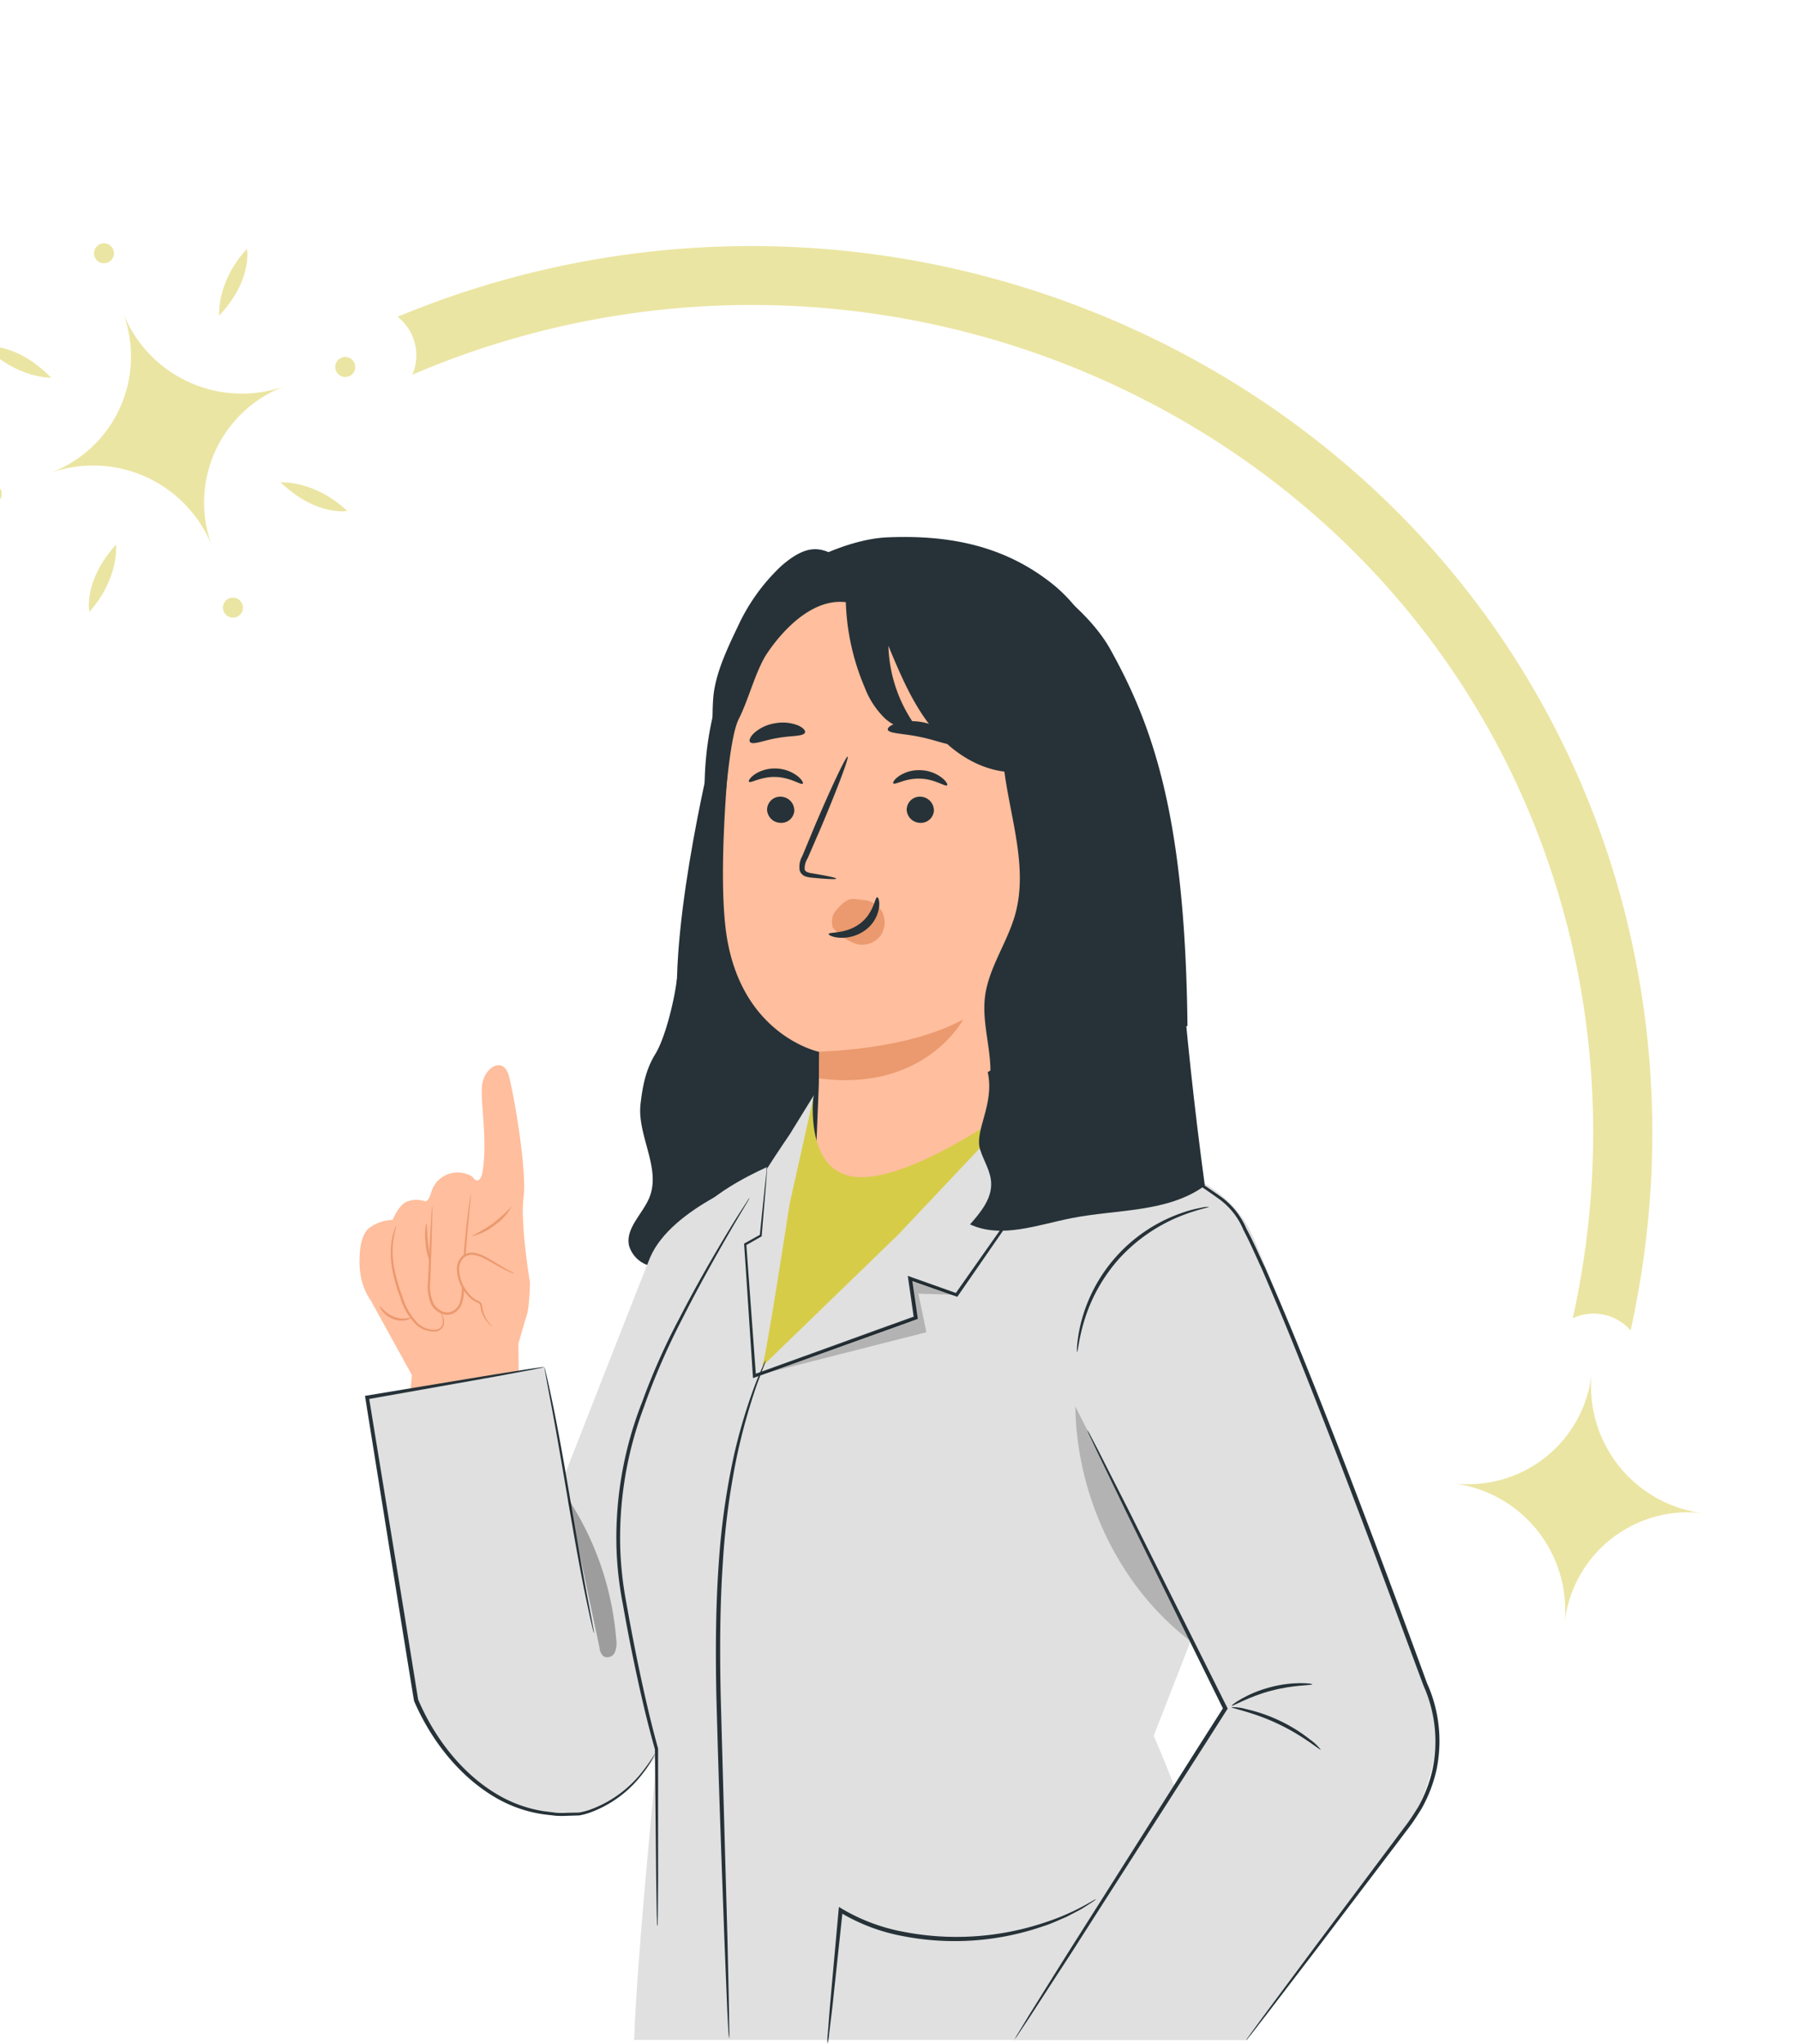 <svg xmlns="http://www.w3.org/2000/svg" xmlns:xlink="http://www.w3.org/1999/xlink" width="401" height="455.49" viewBox="0 0 401 455.49"><defs><clipPath id="clip-path"><rect id="Rectangle_1470" data-name="Rectangle 1470" width="401" height="383" transform="translate(1156 4782.51)" fill="#fff" stroke="#707070" stroke-width="1"></rect></clipPath><clipPath id="clip-path-2"><rect id="Rectangle_1469" data-name="Rectangle 1469" width="491.784" height="280.216" transform="translate(282.529 1643.859)" fill="#fff" stroke="#707070" stroke-width="1"></rect></clipPath></defs><g id="Groupe_7463" data-name="Groupe 7463" transform="translate(-768 0)"><g id="Groupe_84" data-name="Groupe 84" transform="translate(848.134 119.675)"><path id="Trac&#xE9;_6136" data-name="Trac&#xE9; 6136" d="M43.133,53.19c-.649,5.263-2.706,13.251-4.818,16.679s-2.817,7.079-3.28,11.1c-.8,7.005,4.6,14.215,2,20.775-1.483,3.725-5.43,6.913-4.559,10.823a6.524,6.524,0,0,0,4.448,4.411,18.906,18.906,0,0,0,6.468.649c7.32-.093,14.659-.167,21.98-.259,3.929-.056,8.414-.334,10.9-3.391,1.686-2.076,2-4.911,2.242-7.58q2.057-23.546,2.428-47.2l-37.807-6Z" transform="translate(27.61 45.389)" fill="#263238"></path><g id="Groupe_83" data-name="Groupe 83"><g id="Groupe_82" data-name="Groupe 82"><g id="Groupe_65" data-name="Groupe 65" transform="translate(0 117.725)"><path id="Trac&#xE9;_6137" data-name="Trac&#xE9; 6137" d="M7.359,98.009a8.833,8.833,0,0,0-5.152,1.761c-1.446,1.056-1.946,3.6-2.057,4.689-.445,4.337,0,8.08,2.465,11.676l9.062,16.439-.537,5.745,24.408,1.26-.13-13.974s1.3-4.652,1.89-6.468.686-7.209.686-7.209S35.807,98.954,36.567,93c.778-5.949-2.039-22.313-3.243-27-1.223-4.689-5.523-1.983-6,1.927-.482,3.892,1.408,12.6-.019,19.941,0,0-.649,2.428-1.946.741-.723-.945-5.022-2.465-8.062.853a6.379,6.379,0,0,0-1.334,2.465c-.259.871-.741,2.02-1.371,1.909a6.022,6.022,0,0,0-3.91.037c-1.927.649-3.3,4.133-3.3,4.133Z" transform="translate(0.002 -63.521)" fill="#ffbe9d"></path><g id="Groupe_64" data-name="Groupe 64" transform="translate(4.551 28.538)"><g id="Groupe_62" data-name="Groupe 62" transform="translate(10.679)"><path id="Trac&#xE9;_6138" data-name="Trac&#xE9; 6138" d="M9.044,81.8,8.377,98.482a10.176,10.176,0,0,0,.63,4.948,3.851,3.851,0,0,0,4.244,2.205,3.569,3.569,0,0,0,2.224-2.3,10.394,10.394,0,0,0,.445-3.206q.361-10.647,1.8-21.2" transform="translate(-8.11 -78.91)" fill="#ffbe9d"></path><path id="Trac&#xE9;_6139" data-name="Trac&#xE9; 6139" d="M17.842,78.921s0,.185-.019.556c-.037.426-.093.945-.148,1.594-.148,1.446-.334,3.429-.575,5.838-.222,2.465-.445,5.412-.612,8.673-.093,1.631-.148,3.354-.222,5.134a8.935,8.935,0,0,1-.445,2.743,3.976,3.976,0,0,1-1.89,2.224A3.256,3.256,0,0,1,11,105.626a4.549,4.549,0,0,1-2.039-1.964,9.919,9.919,0,0,1-.7-5.152c.148-3.262.278-6.19.408-8.692.13-2.409.241-4.392.315-5.856.037-.649.074-1.168.111-1.594a2.6,2.6,0,0,1,.074-.556,3.164,3.164,0,0,1,.037.556v1.594c-.037,1.464-.093,3.447-.148,5.856-.074,2.5-.185,5.449-.3,8.692a9.653,9.653,0,0,0,.686,4.893,4.13,4.13,0,0,0,1.816,1.742,2.748,2.748,0,0,0,2.465.056,3.462,3.462,0,0,0,1.631-1.946,9.273,9.273,0,0,0,.426-2.595c.074-1.779.148-3.5.241-5.134.2-3.28.463-6.208.723-8.673s.537-4.448.741-5.819c.093-.686.185-1.223.259-1.575a2.311,2.311,0,0,1,.13-.537Z" transform="translate(-8.216 -78.919)" fill="#eb996e"></path></g><g id="Groupe_63" data-name="Groupe 63" transform="translate(17.153 13.225)"><path id="Trac&#xE9;_6140" data-name="Trac&#xE9; 6140" d="M24.426,90.575c-1.835-.649-4.93-2.687-6.746-3.614-1.353-.686-3.058-1.168-4.337-.371a3.752,3.752,0,0,0-1.483,3.373,8.4,8.4,0,0,0,1.705,4.559,9.036,9.036,0,0,0,1.223,1.427,6.03,6.03,0,0,0,1.612,1,1.106,1.106,0,0,1,.463.352,4.92,4.92,0,0,1,.334,1.39,7.546,7.546,0,0,0,1.779,3.243c.185.2.408.408.612.593" transform="translate(-11.581 -85.952)" fill="#ffbe9d"></path><path id="Trac&#xE9;_6141" data-name="Trac&#xE9; 6141" d="M19.68,102.614a1.383,1.383,0,0,1-.259-.185,5.939,5.939,0,0,1-.686-.63A7.348,7.348,0,0,1,17.1,98.815c-.093-.371-.111-.741-.222-1.075a.685.685,0,0,0-.241-.371,4.5,4.5,0,0,0-.519-.259,5.612,5.612,0,0,1-2.15-1.686A8.812,8.812,0,0,1,11.711,89.7a3.894,3.894,0,0,1,1.334-3,3.452,3.452,0,0,1,3.021-.5,9.331,9.331,0,0,1,2.5,1.056c.723.408,1.39.815,2,1.186,1.223.741,2.205,1.316,2.891,1.686a12.254,12.254,0,0,1,1.093.575,3.852,3.852,0,0,1-1.186-.389,32.5,32.5,0,0,1-3-1.557c-.63-.352-1.316-.723-2.02-1.131a8.977,8.977,0,0,0-2.409-.964,3,3,0,0,0-2.595.445,3.5,3.5,0,0,0-1.13,2.613,8.494,8.494,0,0,0,2.113,5.412,5.651,5.651,0,0,0,1.983,1.612,3.59,3.59,0,0,1,.575.315,1.186,1.186,0,0,1,.389.593c.111.408.111.8.185,1.112a7.766,7.766,0,0,0,1.427,2.947,7.752,7.752,0,0,1,.778.945Z" transform="translate(-11.709 -86.055)" fill="#eb996e"></path></g><path id="Trac&#xE9;_6142" data-name="Trac&#xE9; 6142" d="M22.412,80.531a12.01,12.01,0,0,1-3.836,4.17,12.167,12.167,0,0,1-5.115,2.428,48.9,48.9,0,0,0,4.8-2.854A54.877,54.877,0,0,0,22.412,80.531Z" transform="translate(6.938 -77.547)" fill="#eb996e"></path><path id="Trac&#xE9;_6143" data-name="Trac&#xE9; 6143" d="M15.03,102.315a1.53,1.53,0,0,1,.167.3,6.1,6.1,0,0,1,.315.908,2.755,2.755,0,0,1,0,1.557,2.064,2.064,0,0,1-1.612,1.316,5.792,5.792,0,0,1-4.874-1.909,14.58,14.58,0,0,1-3.151-5.615A38.258,38.258,0,0,1,4.114,92.7a20.168,20.168,0,0,1-.3-5.245,14.172,14.172,0,0,1,.7-3.466A3.726,3.726,0,0,1,5.059,82.8a21.443,21.443,0,0,0-.871,4.689A20.7,20.7,0,0,0,4.6,92.623,40.04,40.04,0,0,0,6.375,98.7a14.7,14.7,0,0,0,3,5.449,5.429,5.429,0,0,0,4.448,1.872,1.761,1.761,0,0,0,1.408-1.056,2.93,2.93,0,0,0,.074-1.427c-.148-.8-.334-1.242-.278-1.26Z" transform="translate(-1.341 -75.608)" fill="#eb996e"></path><path id="Trac&#xE9;_6144" data-name="Trac&#xE9; 6144" d="M8.157,82.52c.148,0,.13,1.927.352,4.263a39.291,39.291,0,0,1,.445,4.263,11.5,11.5,0,0,1-.964-4.207,11.7,11.7,0,0,1,.167-4.318Z" transform="translate(2.196 -75.847)" fill="#eb996e"></path><path id="Trac&#xE9;_6145" data-name="Trac&#xE9; 6145" d="M9.471,95.067a2.738,2.738,0,0,1-1.112.537,4.985,4.985,0,0,1-2.965-.241A5.7,5.7,0,0,1,3,93.6c-.463-.612-.593-1.075-.537-1.112.074-.037.315.352.815.853a6.867,6.867,0,0,0,2.3,1.52,5.715,5.715,0,0,0,2.706.371c.7-.093,1.13-.259,1.168-.167Z" transform="translate(-2.453 -67.341)" fill="#eb996e"></path></g></g><path id="Trac&#xE9;_6146" data-name="Trac&#xE9; 6146" d="M83.34,76.92S63.825,83.666,58.988,94.9c-.834,1.927-20.2,51.41-20.2,51.41L6.8,192.694s8.3,27.447,36.306,26.261c0,0,9.174-.037,19.886-16.642,9.489-14.715,15.271-41.421,15.271-41.421L83.34,76.92Z" transform="translate(5.806 65.637)" fill="#e0e0e0"></path><path id="Trac&#xE9;_6147" data-name="Trac&#xE9; 6147" d="M11.834,173.12.9,106.532,40.263,99.86l15.289,74.2Z" transform="translate(0.772 85.211)" fill="#e0e0e0"></path><path id="Trac&#xE9;_6148" data-name="Trac&#xE9; 6148" d="M33.306,159.133s-.074-.2-.185-.593c-.111-.445-.241-1.019-.408-1.705-.352-1.483-.815-3.651-1.371-6.32-1.112-5.356-2.446-12.788-3.836-21s-2.669-15.642-3.688-21.016c-.5-2.632-.908-4.781-1.2-6.357-.13-.7-.241-1.279-.315-1.724a2.159,2.159,0,0,1-.074-.612s.074.2.185.593c.111.445.241,1.019.408,1.705.352,1.483.815,3.651,1.371,6.32,1.112,5.356,2.446,12.788,3.836,21s2.669,15.642,3.688,21.016c.5,2.632.908,4.781,1.2,6.357.13.7.241,1.279.315,1.723a2.159,2.159,0,0,1,.074.612Z" transform="translate(18.961 85.168)" fill="#263238"></path><g id="Groupe_66" data-name="Groupe 66" transform="translate(46.169 213.852)" opacity="0.3"><path id="Trac&#xE9;_6149" data-name="Trac&#xE9; 6149" d="M24.91,115.39a66.826,66.826,0,0,1,11.064,31.932,5.141,5.141,0,0,1-.352,2.854,1.838,1.838,0,0,1-2.446.853,2.689,2.689,0,0,1-.908-1.816q-3.53-16.707-7.061-33.4" transform="translate(-24.91 -115.39)"></path></g><g id="Groupe_81" data-name="Groupe 81" transform="translate(46.225)"><g id="Groupe_71" data-name="Groupe 71" transform="translate(24.278)"><path id="Trac&#xE9;_6150" data-name="Trac&#xE9; 6150" d="M48.622,20.06s-9.489,35.472-10.3,60.565l-.278,8.358s20.923,17.384,38.492,18.459L91.247,71.247Z" transform="translate(-38.04 17.12)" fill="#263238"></path><g id="Groupe_70" data-name="Groupe 70" transform="translate(6.424)"><g id="Groupe_69" data-name="Groupe 69"><g id="Groupe_68" data-name="Groupe 68"><path id="Trac&#xE9;_6151" data-name="Trac&#xE9; 6151" d="M138.643,58.936c-4-17.31-5.541-37.436-19.923-48.722C108.045,1.855,95.869-.48,82.322.076,75.65.354,68.107,3.43,62.307,6.729c-7.969,4.5-11.342,13.659-15.2,21.98-7.71,16.661-6.727,39.2-1.5,45.479l69.59,36.75c13.9-7.228,22.61-10.119,24.815-28.633a67.814,67.814,0,0,0-1.371-23.351Z" transform="translate(-41.506 0.002)" fill="#263238"></path><g id="Groupe_67" data-name="Groupe 67" transform="translate(4.087 10.879)"><path id="Trac&#xE9;_6152" data-name="Trac&#xE9; 6152" d="M115.319,18.955,71.526,6.038C57.423,3.981,47.3,21.05,45.858,35.246,44.246,51,42.893,70.309,44.3,82.17c2.836,23.852,20.868,27.577,20.868,27.577,0-.074.037.352-.093,7.395l-.463,11.416a19.8,19.8,0,0,0,3.855,12.917c6.468,8.377,18.236,9.489,32.117,4.355,8.043-2.984,13.64-8.97,14.252-17.124l7.617-100.985a8.343,8.343,0,0,0-7.117-8.747Z" transform="translate(-43.712 -5.869)" fill="#ffbe9d"></path><path id="Trac&#xE9;_6153" data-name="Trac&#xE9; 6153" d="M49.023,33.859a3.061,3.061,0,0,0,2.817,3.188,2.925,2.925,0,0,0,3.243-2.613,3.059,3.059,0,0,0-2.8-3.188,2.915,2.915,0,0,0-3.243,2.613Z" transform="translate(-39.186 15.774)" fill="#263238"></path><path id="Trac&#xE9;_6154" data-name="Trac&#xE9; 6154" d="M46.871,30.789c.371.408,2.724-1.2,6-1.056,3.262.093,5.6,1.872,5.968,1.483.185-.167-.167-.908-1.186-1.705a8.245,8.245,0,0,0-4.763-1.668,8.043,8.043,0,0,0-4.8,1.334c-1.038.741-1.408,1.427-1.223,1.612Z" transform="translate(-41.055 12.877)" fill="#263238"></path><path id="Trac&#xE9;_6155" data-name="Trac&#xE9; 6155" d="M65.813,33.859a3.061,3.061,0,0,0,2.817,3.188,2.925,2.925,0,0,0,3.243-2.613,3.059,3.059,0,0,0-2.8-3.188,2.915,2.915,0,0,0-3.243,2.613Z" transform="translate(-24.859 15.774)" fill="#263238"></path><path id="Trac&#xE9;_6156" data-name="Trac&#xE9; 6156" d="M64.231,30.989c.371.408,2.743-1.2,6-1.056,3.262.093,5.6,1.872,5.968,1.483.185-.167-.167-.908-1.186-1.705a8.245,8.245,0,0,0-4.763-1.668,8.043,8.043,0,0,0-4.8,1.334C64.416,30.118,64.046,30.8,64.231,30.989Z" transform="translate(-26.242 13.047)" fill="#263238"></path><path id="Trac&#xE9;_6157" data-name="Trac&#xE9; 6157" d="M61.126,53.6c.019-.185-2-.612-5.282-1.168-.834-.111-1.612-.315-1.742-.89a4.236,4.236,0,0,1,.649-2.446c.871-1.983,1.761-4.077,2.724-6.264,3.781-8.914,6.561-16.272,6.208-16.42s-3.725,6.95-7.506,15.882c-.908,2.205-1.779,4.3-2.613,6.3a4.8,4.8,0,0,0-.556,3.262,2.134,2.134,0,0,0,1.316,1.279,6.548,6.548,0,0,0,1.408.259c3.3.315,5.356.408,5.393.222Z" transform="translate(-35.888 11.658)" fill="#263238"></path><path id="Trac&#xE9;_6158" data-name="Trac&#xE9; 6158" d="M55.316,65.229c-1.223-.13,18.885.019,32.08-7.209,0,0-8.507,16.272-32.136,13.121l.056-5.912Z" transform="translate(-33.858 38.631)" fill="#eb996e"></path><path id="Trac&#xE9;_6159" data-name="Trac&#xE9; 6159" d="M67.975,46.313a5.272,5.272,0,0,0-4.281-2.558c-2.113-.148-3.262-1.186-6.357,2.835a4.215,4.215,0,0,0-.389,3.058c.2.537.037.259.426.649a11.907,11.907,0,0,0,4.763,3.225,5.142,5.142,0,0,0,5.486-1.779,5.274,5.274,0,0,0,.334-5.43Z" transform="translate(-32.525 26.264)" fill="#eb996e"></path><path id="Trac&#xE9;_6160" data-name="Trac&#xE9; 6160" d="M67.254,43.32c-.537-.056-.7,3.5-3.855,5.875-3.151,2.391-6.913,1.816-6.968,2.317-.056.222.815.723,2.409.834a8.873,8.873,0,0,0,5.8-1.724,7.69,7.69,0,0,0,3-4.93C67.847,44.21,67.5,43.32,67.254,43.32Z" transform="translate(-32.861 26.087)" fill="#263238"></path><path id="Trac&#xE9;_6161" data-name="Trac&#xE9; 6161" d="M63.543,24.047c.241.908,3.521.815,7.3,1.649,3.8.76,6.764,2.168,7.357,1.427.259-.352-.185-1.242-1.353-2.224a13.049,13.049,0,0,0-11.175-2.354c-1.464.426-2.224,1.056-2.131,1.483Z" transform="translate(-26.796 8.017)" fill="#263238"></path><path id="Trac&#xE9;_6162" data-name="Trac&#xE9; 6162" d="M47.055,26.7c.741.649,3.132-.482,6.116-.945,2.984-.556,5.615-.315,6.079-1.168.2-.408-.3-1.093-1.52-1.631a9.3,9.3,0,0,0-5.152-.482,9.089,9.089,0,0,0-4.67,2.187C46.963,25.565,46.722,26.381,47.055,26.7Z" transform="translate(-40.98 8.167)" fill="#263238"></path></g></g><path id="Trac&#xE9;_6163" data-name="Trac&#xE9; 6163" d="M59.1,4.58c-.037.167-.074.352-.111.519l.074.037C59.064,4.951,59.083,4.765,59.1,4.58Z" transform="translate(-26.588 3.911)" fill="#263238"></path></g><path id="Trac&#xE9;_6164" data-name="Trac&#xE9; 6164" d="M72.17,13.338A52.611,52.611,0,0,0,76.377,32.3a19.1,19.1,0,0,0,4.337,6.727,8.723,8.723,0,0,0,7.395,2.409,32.11,32.11,0,0,1-6.449-18.421c2.8,6.746,5.671,13.6,10.434,19.144,3.947,4.615,9.489,8.173,15.419,8.9,1.409,10.582,5.245,21.461,2.446,31.691-1.742,6.394-6,12.028-6.783,18.607-.723,6.208,1.779,12.454,1.112,18.662l44.034-12.287h0c-.482-44.831-7.024-65.569-16.939-83.453-.074-.148-.167-.3-.241-.445C126.86,16.081,116.519,7.444,108.105,4.7A66.914,66.914,0,0,0,72.875,3.052l-.2.945a2.042,2.042,0,0,1-.037.334l-.519-.222C67.648,1.773,64.739-.858,57.752,5.257a43.237,43.237,0,0,0-9.618,13.381c-2.168,4.541-4.541,9.47-5.337,14.437-1.038,6.5.575,28.411,1.279,35.342.982-6.1,1.835-24.333,4.225-29.078,2.168-4.3,3.447-9.656,5.819-13.844,0,0,7.951-13.4,18.069-12.195Z" transform="translate(-40.695 1.232)" fill="#263238"></path></g></g><g id="Groupe_75" data-name="Groupe 75" transform="translate(11.03 119.41)"><path id="Trac&#xE9;_6165" data-name="Trac&#xE9; 6165" d="M86.306,112.9a11.677,11.677,0,0,1,.056-1.853,32.321,32.321,0,0,1,.908-4.985,35,35,0,0,1,21.72-23.907,28.8,28.8,0,0,1,4.874-1.371,6.478,6.478,0,0,1,1.835-.222c.037.148-2.595.556-6.5,2.131a37.345,37.345,0,0,0-13.4,9.3,36.864,36.864,0,0,0-7.969,14.233c-1.2,4.059-1.334,6.709-1.5,6.69Z" transform="translate(16.38 -50.685)" fill="#263238"></path><path id="Trac&#xE9;_6166" data-name="Trac&#xE9; 6166" d="M109.81,67.319S83.326,87.334,70.428,85.073c-10.341-1.816-8.562-17.532-8.562-17.532L56.843,78.4,46.02,121.749l4.578,20.4,24.611-15.2L109.81,67.3Z" transform="translate(-17.983 -61.981)" fill="#d7cc48"></path><path id="Trac&#xE9;_6167" data-name="Trac&#xE9; 6167" d="M170.868,279.984c-4.1-30.672-20.645-67.774-20.645-67.774l10.73-27.54,3.058-93.979L134.081,74.1l-6.746-9.674-34.1,36.12S62.86,129.962,62.9,129.925c.76-.741,6.153-36.213,6.153-36.213l5.43-24.3-5.43,8.8s-34.4,49.556-37.177,78.152,7.876,58.137,7.876,58.137-4.707,46.054-5.337,65.476H170.905Z" transform="translate(-30.449 -64.43)" fill="#e0e0e0"></path><path id="Trac&#xE9;_6168" data-name="Trac&#xE9; 6168" d="M60.01,75.779s-12.75,5.43-16.92,11.935c-4.17,6.523-6.95,34.841-6.95,34.841L56.4,88.418l3.6-12.658Z" transform="translate(-26.414 -54.763)" fill="#e0e0e0"></path><path id="Trac&#xE9;_6169" data-name="Trac&#xE9; 6169" d="M51.375,80.983s0,.352-.037,1.038q-.083,1.112-.222,3c-.222,2.687-.537,6.486-.945,11.268v.13l-.111.056c-1.075.612-2.224,1.279-3.447,1.964l.13-.241c.575,7.895,1.316,17.94,2.15,29.319l-.5-.315c8.4-3.039,17.606-6.357,27.243-9.859,2.947-1.056,5.856-2.113,8.71-3.132l-.259.426c-.426-2.984-.852-5.912-1.26-8.784l-.093-.63.612.222c3.577,1.26,7.042,2.5,10.378,3.688l-.426.13c8.173-11.62,15.141-21.516,20.108-28.577,2.465-3.447,4.429-6.208,5.819-8.154.667-.908,1.186-1.612,1.575-2.15a9,9,0,0,1,.575-.723s-.148.278-.463.778c-.371.556-.852,1.279-1.464,2.205-1.353,1.983-3.243,4.763-5.634,8.266C108.9,88.026,102.006,98,93.926,109.672l-.167.222L93.5,109.8q-5-1.751-10.378-3.651l.519-.426c.426,2.854.852,5.782,1.279,8.766l.056.315-.3.111q-4.281,1.557-8.71,3.132c-9.656,3.466-18.866,6.783-27.262,9.8l-.463.167-.037-.482C47.446,116.158,46.8,106.1,46.26,98.2v-.167l.13-.074c1.223-.667,2.372-1.316,3.466-1.927l-.111.185c.482-4.763.89-8.562,1.168-11.249.148-1.26.259-2.242.334-2.984a6.467,6.467,0,0,1,.167-1.019Z" transform="translate(-17.779 -59.967)" fill="#263238"></path><path id="Trac&#xE9;_6170" data-name="Trac&#xE9; 6170" d="M40.007,241.7a7.126,7.126,0,0,1-.056-.723c0-.519-.037-1.223-.056-2.094-.037-1.909-.074-4.578-.13-7.988-.074-6.95-.167-16.772-.278-28.6v.093c-1.8-6.3-3.41-13.288-4.948-20.775-.778-3.744-1.5-7.617-2.205-11.583a78.123,78.123,0,0,1-1.408-12.306,82.7,82.7,0,0,1,5.56-32.358v.037a146.073,146.073,0,0,1,8.525-19.218c2.891-5.615,5.615-10.434,7.932-14.4s4.207-7.061,5.56-9.155c.649-1,1.168-1.8,1.538-2.391a4.48,4.48,0,0,1,.575-.8s-.148.315-.463.871c-.352.612-.834,1.408-1.446,2.446-1.279,2.131-3.114,5.263-5.374,9.266-2.242,3.985-4.93,8.84-7.765,14.455a154.265,154.265,0,0,0-8.377,19.181h0v.037a82.807,82.807,0,0,0-5.43,32.043,79.722,79.722,0,0,0,1.39,12.194q1.056,5.949,2.187,11.564c1.52,7.469,3.113,14.474,4.856,20.738v28.689c-.019,3.391-.037,6.079-.056,7.988,0,.871-.037,1.575-.037,2.094a2.4,2.4,0,0,1-.056.723Z" transform="translate(-30.892 -51.614)" fill="#263238"></path><g id="Groupe_72" data-name="Groupe 72" transform="translate(102.297 74.353)" opacity="0.2"><path id="Trac&#xE9;_6171" data-name="Trac&#xE9; 6171" d="M113.055,157.813c-16.7-11.935-26.687-32.747-26.965-53.263Z" transform="translate(-86.09 -104.55)"></path></g><g id="Groupe_73" data-name="Groupe 73" transform="translate(88.675 20.905)"><path id="Trac&#xE9;_6172" data-name="Trac&#xE9; 6172" d="M111.821,75.71s14.252,2.78,19.867,14.993,38.492,98.89,40.346,105.154c2.65,8.951-1.686,21.831-6.746,28.763-7.154,9.785-34.823,45.739-34.823,45.739H78.74l47.036-73.853L92.51,127.861s2.465-47.129,19.274-52.132Z" transform="translate(-78.74 -75.71)" fill="#e0e0e0"></path><path id="Trac&#xE9;_6173" data-name="Trac&#xE9; 6173" d="M124.793,150.205c-.167.2-3.947-3.132-9.489-5.727-5.523-2.65-10.49-3.5-10.434-3.744a11.068,11.068,0,0,1,3.262.426,35.626,35.626,0,0,1,7.506,2.595,34.34,34.34,0,0,1,6.746,4.188,11.072,11.072,0,0,1,2.391,2.261Z" transform="translate(-56.444 -20.254)" fill="#263238"></path><path id="Trac&#xE9;_6174" data-name="Trac&#xE9; 6174" d="M122.851,138.089c0,.259-4.244.093-9.211,1.446-4.985,1.3-8.6,3.54-8.729,3.317-.13-.148,3.373-2.761,8.525-4.1,5.134-1.39,9.47-.853,9.433-.667Z" transform="translate(-56.412 -22.704)" fill="#263238"></path><path id="Trac&#xE9;_6175" data-name="Trac&#xE9; 6175" d="M86.306,112.9a11.677,11.677,0,0,1,.056-1.853,32.321,32.321,0,0,1,.908-4.985,35,35,0,0,1,21.72-23.907,28.8,28.8,0,0,1,4.874-1.371,6.478,6.478,0,0,1,1.835-.222c.037.148-2.595.556-6.5,2.131a37.345,37.345,0,0,0-13.4,9.3,36.864,36.864,0,0,0-7.969,14.233c-1.2,4.059-1.334,6.709-1.5,6.69Z" transform="translate(-72.296 -71.589)" fill="#263238"></path></g><g id="Groupe_74" data-name="Groupe 74" transform="translate(30.779 45.831)" opacity="0.2"><path id="Trac&#xE9;_6176" data-name="Trac&#xE9; 6176" d="M92.553,92.829l-8.506-.278,1.779,8.6L47.5,110.9,83.453,97.926,82.175,89.16Z" transform="translate(-47.5 -89.16)"></path></g></g></g><path id="Trac&#xE9;_6187" data-name="Trac&#xE9; 6187" d="M45.787,250.151s-.074-.537-.148-1.538q-.083-1.64-.222-4.448c-.167-3.947-.389-9.507-.667-16.327-.5-13.788-1.223-32.84-1.779-53.912-.222-10.545-.13-20.59.537-29.726A161.5,161.5,0,0,1,46.9,120.163a121.727,121.727,0,0,1,4.689-15.679c.7-1.8,1.316-3.169,1.724-4.1a10.126,10.126,0,0,1,.667-1.408,8.445,8.445,0,0,1-.482,1.483c-.389,1.038-.908,2.409-1.557,4.151a136.934,136.934,0,0,0-4.374,15.7A167.853,167.853,0,0,0,44.4,144.274c-.612,9.081-.7,19.107-.463,29.634.575,21.016,1.112,40.031,1.5,53.893.148,6.82.278,12.38.352,16.346q.028,2.78.056,4.448a6.719,6.719,0,0,1-.056,1.557Z" transform="translate(36.577 84.46)" fill="#263238"></path><path id="Trac&#xE9;_6188" data-name="Trac&#xE9; 6188" d="M78.767,243.336s.241-.5.778-1.39c.593-.964,1.39-2.261,2.372-3.91,2.15-3.447,5.171-8.3,8.9-14.252,7.635-12.065,18.106-28.6,29.671-46.851,1.686-2.632,3.336-5.245,4.911-7.691v.463c-8.618-17.495-16.253-33.007-21.776-44.256-2.669-5.541-4.837-10.026-6.375-13.214-.7-1.5-1.26-2.687-1.686-3.577a9.909,9.909,0,0,1-.537-1.279,10.383,10.383,0,0,1,.686,1.186q.695,1.307,1.835,3.5c1.594,3.151,3.855,7.6,6.635,13.066,5.6,11.212,13.325,26.669,22.035,44.108l.13.241-.148.222c-1.575,2.465-3.225,5.059-4.911,7.71-11.657,18.2-22.221,34.675-29.912,46.7-3.836,5.893-6.95,10.693-9.155,14.1-1.056,1.594-1.909,2.873-2.539,3.8a8.793,8.793,0,0,1-.945,1.3Z" transform="translate(67.182 91.627)" fill="#263238"></path></g><path id="Trac&#xE9;_6189" data-name="Trac&#xE9; 6189" d="M116.153,163.82a7.26,7.26,0,0,1-.723.556c-.593.389-1.316.853-2.205,1.427-.982.574-2.224,1.186-3.669,1.946-1.5.612-3.151,1.446-5.1,2.057a60.416,60.416,0,0,1-31.45,2.205A41.843,41.843,0,0,1,59,166.674l.686-.334c-.908,8.581-1.705,15.957-2.28,21.368-.3,2.52-.556,4.578-.741,6.134a11.4,11.4,0,0,1-.371,2.187,12.6,12.6,0,0,1,.074-2.224c.13-1.575.278-3.632.482-6.171.482-5.411,1.149-12.806,1.927-21.387l.074-.723.63.389a41.961,41.961,0,0,0,13.733,5.152,62,62,0,0,0,31.042-1.909c7.71-2.446,11.768-5.578,11.9-5.319Z" transform="translate(48.014 139.786)" fill="#263238"></path></g><path id="Trac&#xE9;_6190" data-name="Trac&#xE9; 6190" d="M40.616,99.823s-.241.074-.7.185c-.537.111-1.223.241-2.094.426-1.909.352-4.6.853-7.969,1.483C22.881,103.159,13.04,104.9,1.2,107l.334-.463c2.261,13.881,4.985,30.5,7.913,48.407,1.056,6.579,2.094,12.991,3.076,19.107v-.093C16.376,183,22.6,190.485,29.7,194.8a29.049,29.049,0,0,0,10.916,4.022q1.362.167,2.669.334a19.915,19.915,0,0,0,2.576,0c.834,0,1.668-.037,2.483-.037a16.17,16.17,0,0,0,2.261-.575,26.076,26.076,0,0,0,11.657-8.266c2.131-2.65,2.965-4.337,3.058-4.281a24.013,24.013,0,0,1-2.817,4.485,25.762,25.762,0,0,1-11.713,8.636,15.321,15.321,0,0,1-2.372.63c-.834.019-1.668.056-2.539.074a21.071,21.071,0,0,1-2.65,0c-.89-.093-1.8-.2-2.743-.315a29.527,29.527,0,0,1-11.231-4.04c-7.3-4.411-13.64-11.954-17.662-21.22v-.037l-.019-.056c-1-6.116-2.039-12.528-3.095-19.107-2.873-17.9-5.541-34.545-7.765-48.426l-.056-.389.389-.056c11.861-1.964,21.72-3.6,28.707-4.744,3.391-.537,6.079-.964,8.006-1.26.871-.13,1.575-.222,2.113-.3a3.553,3.553,0,0,1,.723-.056Z" transform="translate(0.567 85.173)" fill="#263238"></path><path id="Trac&#xE9;_6191" data-name="Trac&#xE9; 6191" d="M123.607,275.521a3.582,3.582,0,0,1,.241-.389c.2-.278.463-.649.778-1.093.741-1,1.761-2.409,3.076-4.207,2.743-3.688,6.672-8.988,11.583-15.586,4.967-6.635,10.934-14.6,17.662-23.592.834-1.131,1.7-2.261,2.558-3.41.852-1.168,1.612-2.372,2.391-3.614a31.023,31.023,0,0,0,3.206-8.34,30.448,30.448,0,0,0-1.965-18.644v-.037h-.019c-3.373-9.062-6.95-18.737-10.656-28.707-6-15.994-11.842-31.172-17.347-44.9-2.743-6.876-5.467-13.344-8.08-19.385-1.39-2.984-2.632-5.893-4.059-8.581a16.194,16.194,0,0,0-5.189-6.746,142.832,142.832,0,0,0-12.639-8.191c-3.818-2.261-7.154-4.151-9.878-5.671-2.687-1.5-4.8-2.669-6.3-3.5-.686-.389-1.223-.686-1.631-.927a3.05,3.05,0,0,1-.537-.334s.2.074.593.259c.426.2.982.482,1.686.834,1.464.741,3.632,1.872,6.375,3.354,2.761,1.483,6.116,3.317,9.971,5.541a139.661,139.661,0,0,1,12.769,8.117,16.964,16.964,0,0,1,5.43,6.95c1.464,2.706,2.724,5.615,4.133,8.6,2.65,6.023,5.412,12.51,8.173,19.367,5.56,13.714,11.416,28.892,17.421,44.886,3.744,9.952,7.32,19.645,10.638,28.726v-.056a31.348,31.348,0,0,1,1.964,19.255,31.666,31.666,0,0,1-3.336,8.562c-.8,1.26-1.594,2.539-2.446,3.688-.871,1.149-1.724,2.279-2.576,3.41-6.783,8.933-12.806,16.846-17.828,23.462-5,6.542-9.007,11.768-11.805,15.419-1.371,1.761-2.428,3.132-3.188,4.114q-.528.639-.834,1.056c-.185.241-.3.352-.315.334Z" transform="translate(74.067 59.442)" fill="#263238"></path><path id="Trac&#xE9;_6192" data-name="Trac&#xE9; 6192" d="M120.207,50.22,77.377,76.407c1.575,7.3-3.058,12.973-1.686,17.31.8,2.483,2.335,4.763,2.446,7.357.167,3.558-2.354,6.6-4.707,9.266,6.987,3.243,15.067.093,22.628-1.39,10.1-2,21.368-1.186,29.708-7.228q-3.475-25.659-5.541-51.5Z" transform="translate(62.66 42.855)" fill="#263238"></path></g><g id="Groupe_de_masques_69" data-name="Groupe de masques 69" transform="translate(-388 -4782.51)" opacity="0.501" clip-path="url(#clip-path)"><g id="Groupe_de_masques_68" data-name="Groupe de masques 68" transform="translate(2281.322 3329.952) rotate(45)" clip-path="url(#clip-path-2)"><g id="Groupe_142" data-name="Groupe 142" transform="translate(283.714 1683.266)"><path id="Trac&#xE9;_6316" data-name="Trac&#xE9; 6316" d="M81.219,288.156l-.109-.135A27.657,27.657,0,0,1,85.473,249l.388-.309a28.53,28.53,0,0,1-39.947-4.416l.109.136a27.658,27.658,0,0,1-4.363,39.025l-.388.309a28.53,28.53,0,0,1,39.946,4.415" transform="translate(368.954 -139.275)" fill="#d7cc48"></path><path id="Trac&#xE9;_6317" data-name="Trac&#xE9; 6317" d="M519.59,217.586l-.159-.072A27.7,27.7,0,0,1,505.442,180.8l.206-.451A28.488,28.488,0,0,1,468.061,194.5l.159.071a27.7,27.7,0,0,1,13.989,36.72l-.205.45a28.487,28.487,0,0,1,37.587-14.156" transform="translate(-452.045 -25.186)" fill="#d7cc48"></path><path id="Trac&#xE9;_6318" data-name="Trac&#xE9; 6318" d="M540.943,191.523s-5.129,5.5-15.245,5.44c0,0,4.112-5.581,15.245-5.44" transform="translate(-525.698 -0.489)" fill="#d7cc48"></path><path id="Trac&#xE9;_6319" data-name="Trac&#xE9; 6319" d="M478.376,163.351s5.837,4.754,6.392,14.8c0,0-5.854-3.74-6.392-14.8" transform="translate(-426.583 43.741)" fill="#d7cc48"></path><path id="Trac&#xE9;_6320" data-name="Trac&#xE9; 6320" d="M451.1,225.361s4.913-5.694,15.024-6.017c0,0-3.894,5.734-15.024,6.017" transform="translate(-383.192 -53.991)" fill="#d7cc48"></path><path id="Trac&#xE9;_6321" data-name="Trac&#xE9; 6321" d="M513.417,252.637s-5.759-4.849-6.147-14.9c0,0,5.791,3.835,6.147,14.9" transform="translate(-481.45 -97.862)" fill="#d7cc48"></path><path id="Trac&#xE9;_6322" data-name="Trac&#xE9; 6322" d="M513.566,165.672a2.242,2.242,0,0,1,2.975-1.069,2.218,2.218,0,0,1,1.075,2.957,2.243,2.243,0,0,1-2.975,1.07,2.219,2.219,0,0,1-1.075-2.959" transform="translate(-491.381 52.107)" fill="#d7cc48"></path><path id="Trac&#xE9;_6323" data-name="Trac&#xE9; 6323" d="M474.2,249.616a2.242,2.242,0,0,1,2.975-1.069,2.218,2.218,0,0,1,1.076,2.958,2.243,2.243,0,0,1-2.976,1.07,2.219,2.219,0,0,1-1.074-2.959" transform="translate(-416.297 -107.574)" fill="#d7cc48"></path><path id="Trac&#xE9;_6324" data-name="Trac&#xE9; 6324" d="M538.831,226.258a2.226,2.226,0,1,1-2.975,1.069,2.242,2.242,0,0,1,2.975-1.069" transform="translate(-533.896 -65.174)" fill="#d7cc48"></path><path id="Trac&#xE9;_6325" data-name="Trac&#xE9; 6325" d="M454.886,186.893a2.219,2.219,0,0,1,1.075,2.958,2.242,2.242,0,0,1-2.975,1.069,2.219,2.219,0,0,1-1.075-2.958,2.243,2.243,0,0,1,2.975-1.069" transform="translate(-373.781 9.706)" fill="#d7cc48"></path><path id="Trac&#xE9;_6326" data-name="Trac&#xE9; 6326" d="M97.317,394.8A191.907,191.907,0,0,1,234.184,278.62C312.128,261.565,387.8,296.035,428.92,360.6a10.891,10.891,0,0,1,11.035-7.2c-44.009-69.023-125.071-105.851-208.6-87.572A205.111,205.111,0,0,0,85.865,387.993a10.923,10.923,0,0,1,11.452,6.81" transform="translate(-25.602 -261.168)" fill="#d7cc48"></path></g></g></g></g></svg>